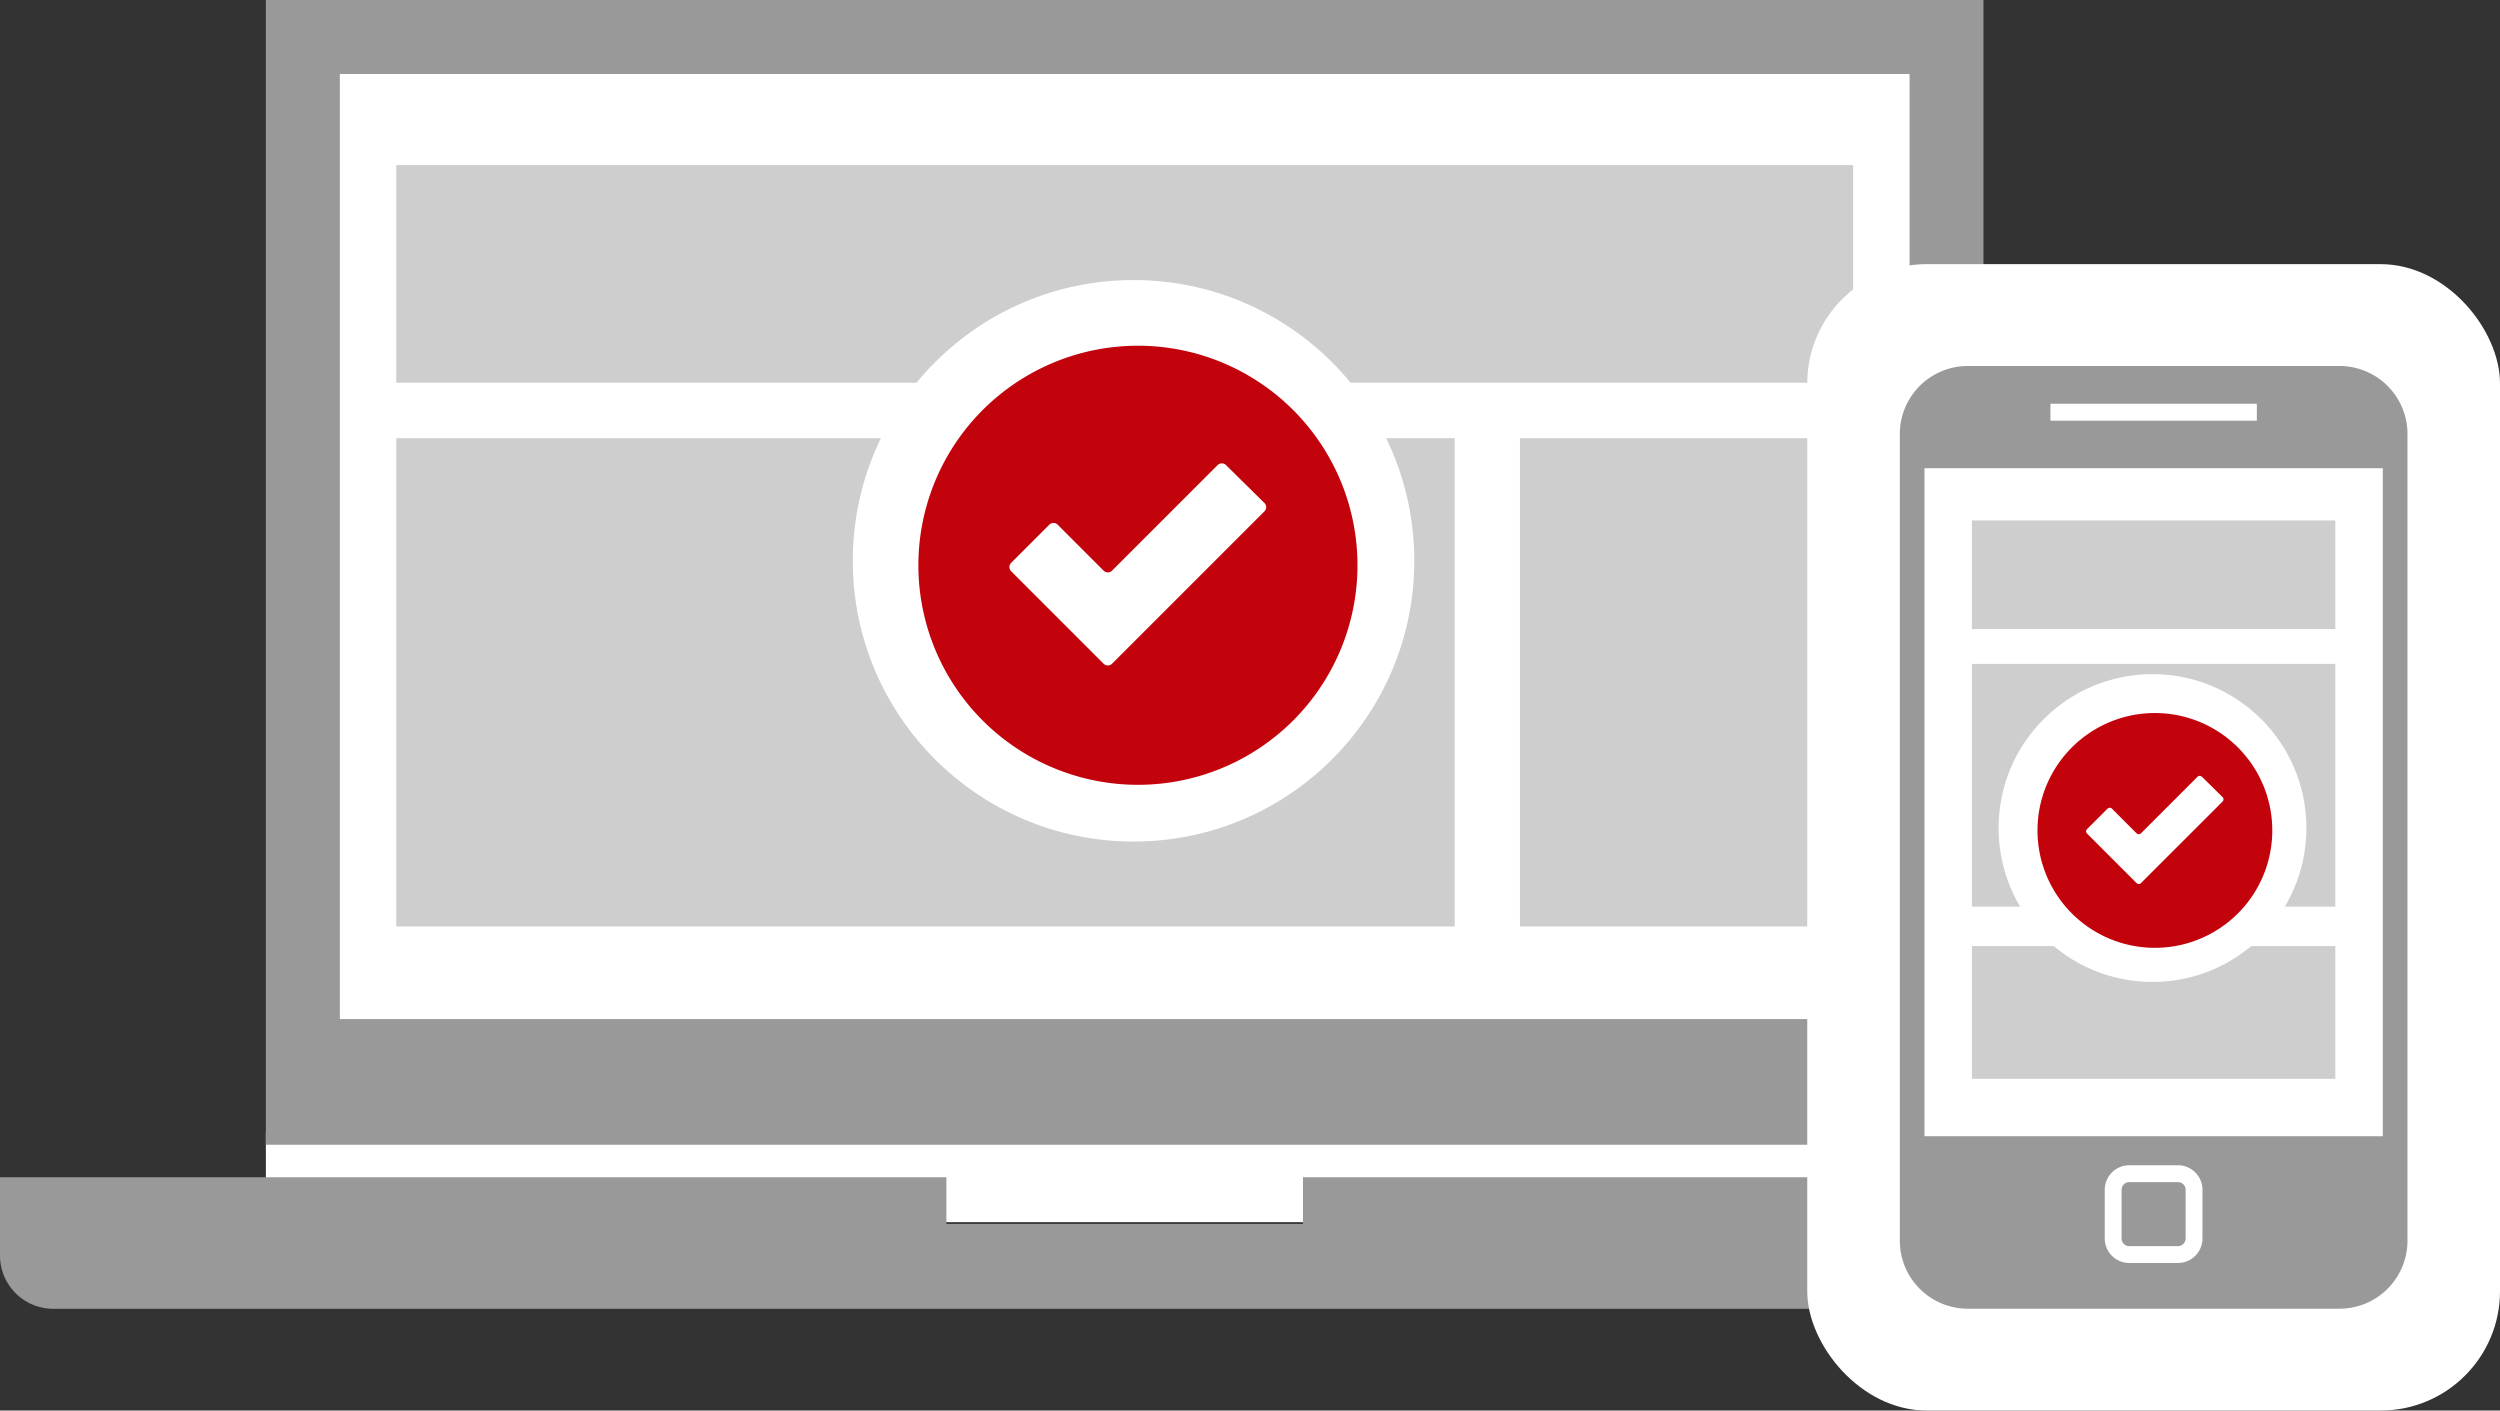 <svg xmlns="http://www.w3.org/2000/svg" width="209.521" height="118.213" viewBox="0 0 209.521 118.213">
  <rect x="0" y="0" width="209.521" height="118.213" fill="#333333" stroke="none"/>
  <g id="img-responsize" transform="translate(-977 -3985)">
    <g id="img-responsize-2" data-name="img-responsize" transform="translate(977 3985)">
      <rect id="Rectangle_494" data-name="Rectangle 494" width="143.949" height="7.525" transform="translate(22.283 94.902)" fill="#fff"/>
      <rect id="Rectangle_495" data-name="Rectangle 495" width="143.949" height="95.94" transform="translate(22.283)" fill="#999"/>
      <rect id="Rectangle_496" data-name="Rectangle 496" width="131.555" height="79.208" transform="translate(28.482 6.2)" fill="#fff"/>
      <path id="Path_204" data-name="Path 204" d="M849.527,178.449v3.91H819.643v-3.91H740.328v6.56a4.465,4.465,0,0,0,4.465,4.463H924.377a4.46,4.46,0,0,0,4.463-4.463v-6.56Z" transform="translate(-740.328 -79.784)" fill="#999"/>
      <rect id="Rectangle_497" data-name="Rectangle 497" width="122.1" height="18.244" transform="translate(33.208 13.834)" fill="#cecece"/>
      <rect id="Rectangle_498" data-name="Rectangle 498" width="88.708" height="40.922" transform="translate(33.208 36.723)" fill="#cecece"/>
      <rect id="Rectangle_499" data-name="Rectangle 499" width="27.922" height="40.922" transform="translate(127.386 36.723)" fill="#cecece"/>
      <rect id="Rectangle_500" data-name="Rectangle 500" width="58.059" height="96.076" rx="10" transform="translate(151.462 22.138)" fill="#fff"/>
      <g id="Group_566" data-name="Group 566" transform="translate(159.221 30.673)">
        <g id="Group_565" data-name="Group 565">
          <g id="Group_564" data-name="Group 564">
            <path id="Path_205" data-name="Path 205" d="M841.392,151.026H810.246a5.7,5.7,0,0,0-5.7,5.7v67.608a5.7,5.7,0,0,0,5.7,5.7h31.146a5.7,5.7,0,0,0,5.7-5.7V156.726A5.7,5.7,0,0,0,841.392,151.026Z" transform="translate(-804.546 -151.026)" fill="#999"/>
            <g id="Group_562" data-name="Group 562" transform="translate(12.623 3.163)">
              <rect id="Rectangle_501" data-name="Rectangle 501" width="17.298" height="1.42" fill="#fff"/>
            </g>
            <path id="Path_206" data-name="Path 206" d="M824.794,154.482H805.38v55.984h38.41V154.482Z" transform="translate(-803.313 -145.914)" fill="#fff"/>
            <g id="Group_563" data-name="Group 563" transform="translate(17.175 66.985)">
              <path id="Path_207" data-name="Path 207" d="M817.607,186.235h-4.079a2.058,2.058,0,0,1-2.055-2.055V180.1a2.059,2.059,0,0,1,2.055-2.058h4.079a2.059,2.059,0,0,1,2.055,2.058v4.079A2.058,2.058,0,0,1,817.607,186.235Zm-4.079-6.779a.645.645,0,0,0-.645.645v4.079a.644.644,0,0,0,.645.642h4.079a.644.644,0,0,0,.645-.642V180.1a.645.645,0,0,0-.645-.645Z" transform="translate(-811.473 -178.043)" fill="#fff"/>
            </g>
          </g>
        </g>
        <rect id="Rectangle_502" data-name="Rectangle 502" width="30.455" height="9.102" transform="translate(6.043 12.943)" fill="#cecece"/>
        <rect id="Rectangle_503" data-name="Rectangle 503" width="30.455" height="20.343" transform="translate(6.043 24.968)" fill="#cecece"/>
        <rect id="Rectangle_504" data-name="Rectangle 504" width="30.455" height="11.123" transform="translate(6.043 48.617)" fill="#cecece"/>
      </g>
    </g>
    <circle id="Ellipse_26" data-name="Ellipse 26" cx="23.529" cy="23.529" r="23.529" transform="translate(1048.471 4008.471)" fill="#fff"/>
    <circle id="Ellipse_27" data-name="Ellipse 27" cx="12.899" cy="12.899" r="12.899" transform="translate(1144.497 4041.497)" fill="#fff"/>
    <g id="ok-sign" transform="translate(1053.979 4013.979)">
      <path id="Path_290" data-name="Path 290" d="M235.153,977.138a18.4,18.4,0,1,0,0,26.015A18.4,18.4,0,0,0,235.153,977.138Zm-2.406,8.483L219.967,998.4a.5.5,0,0,1-.7,0l-7.755-7.756a.5.5,0,0,1,0-.7l3.2-3.2a.493.493,0,0,1,.7,0l3.855,3.856a.5.5,0,0,0,.7,0l8.853-8.852a.5.5,0,0,1,.7,0l3.224,3.181A.493.493,0,0,1,232.748,985.621Z" transform="translate(-203.75 -971.75)" fill="#c3030c"/>
    </g>
    <g id="ok-sign-2" data-name="ok-sign" transform="translate(1147.759 4044.758)">
      <path id="Path_290-2" data-name="Path 290" d="M220.546,974.632a9.839,9.839,0,1,0,0,13.914A9.838,9.838,0,0,0,220.546,974.632Zm-1.287,4.537L212.423,986a.265.265,0,0,1-.373,0l-4.147-4.148a.265.265,0,0,1,0-.373l1.714-1.713a.264.264,0,0,1,.373,0l2.062,2.063a.266.266,0,0,0,.373,0l4.735-4.735a.267.267,0,0,1,.375,0l1.724,1.7A.264.264,0,0,1,219.259,979.169Z" transform="translate(-203.75 -971.75)" fill="#c3030c"/>
    </g>
  </g>
</svg>
